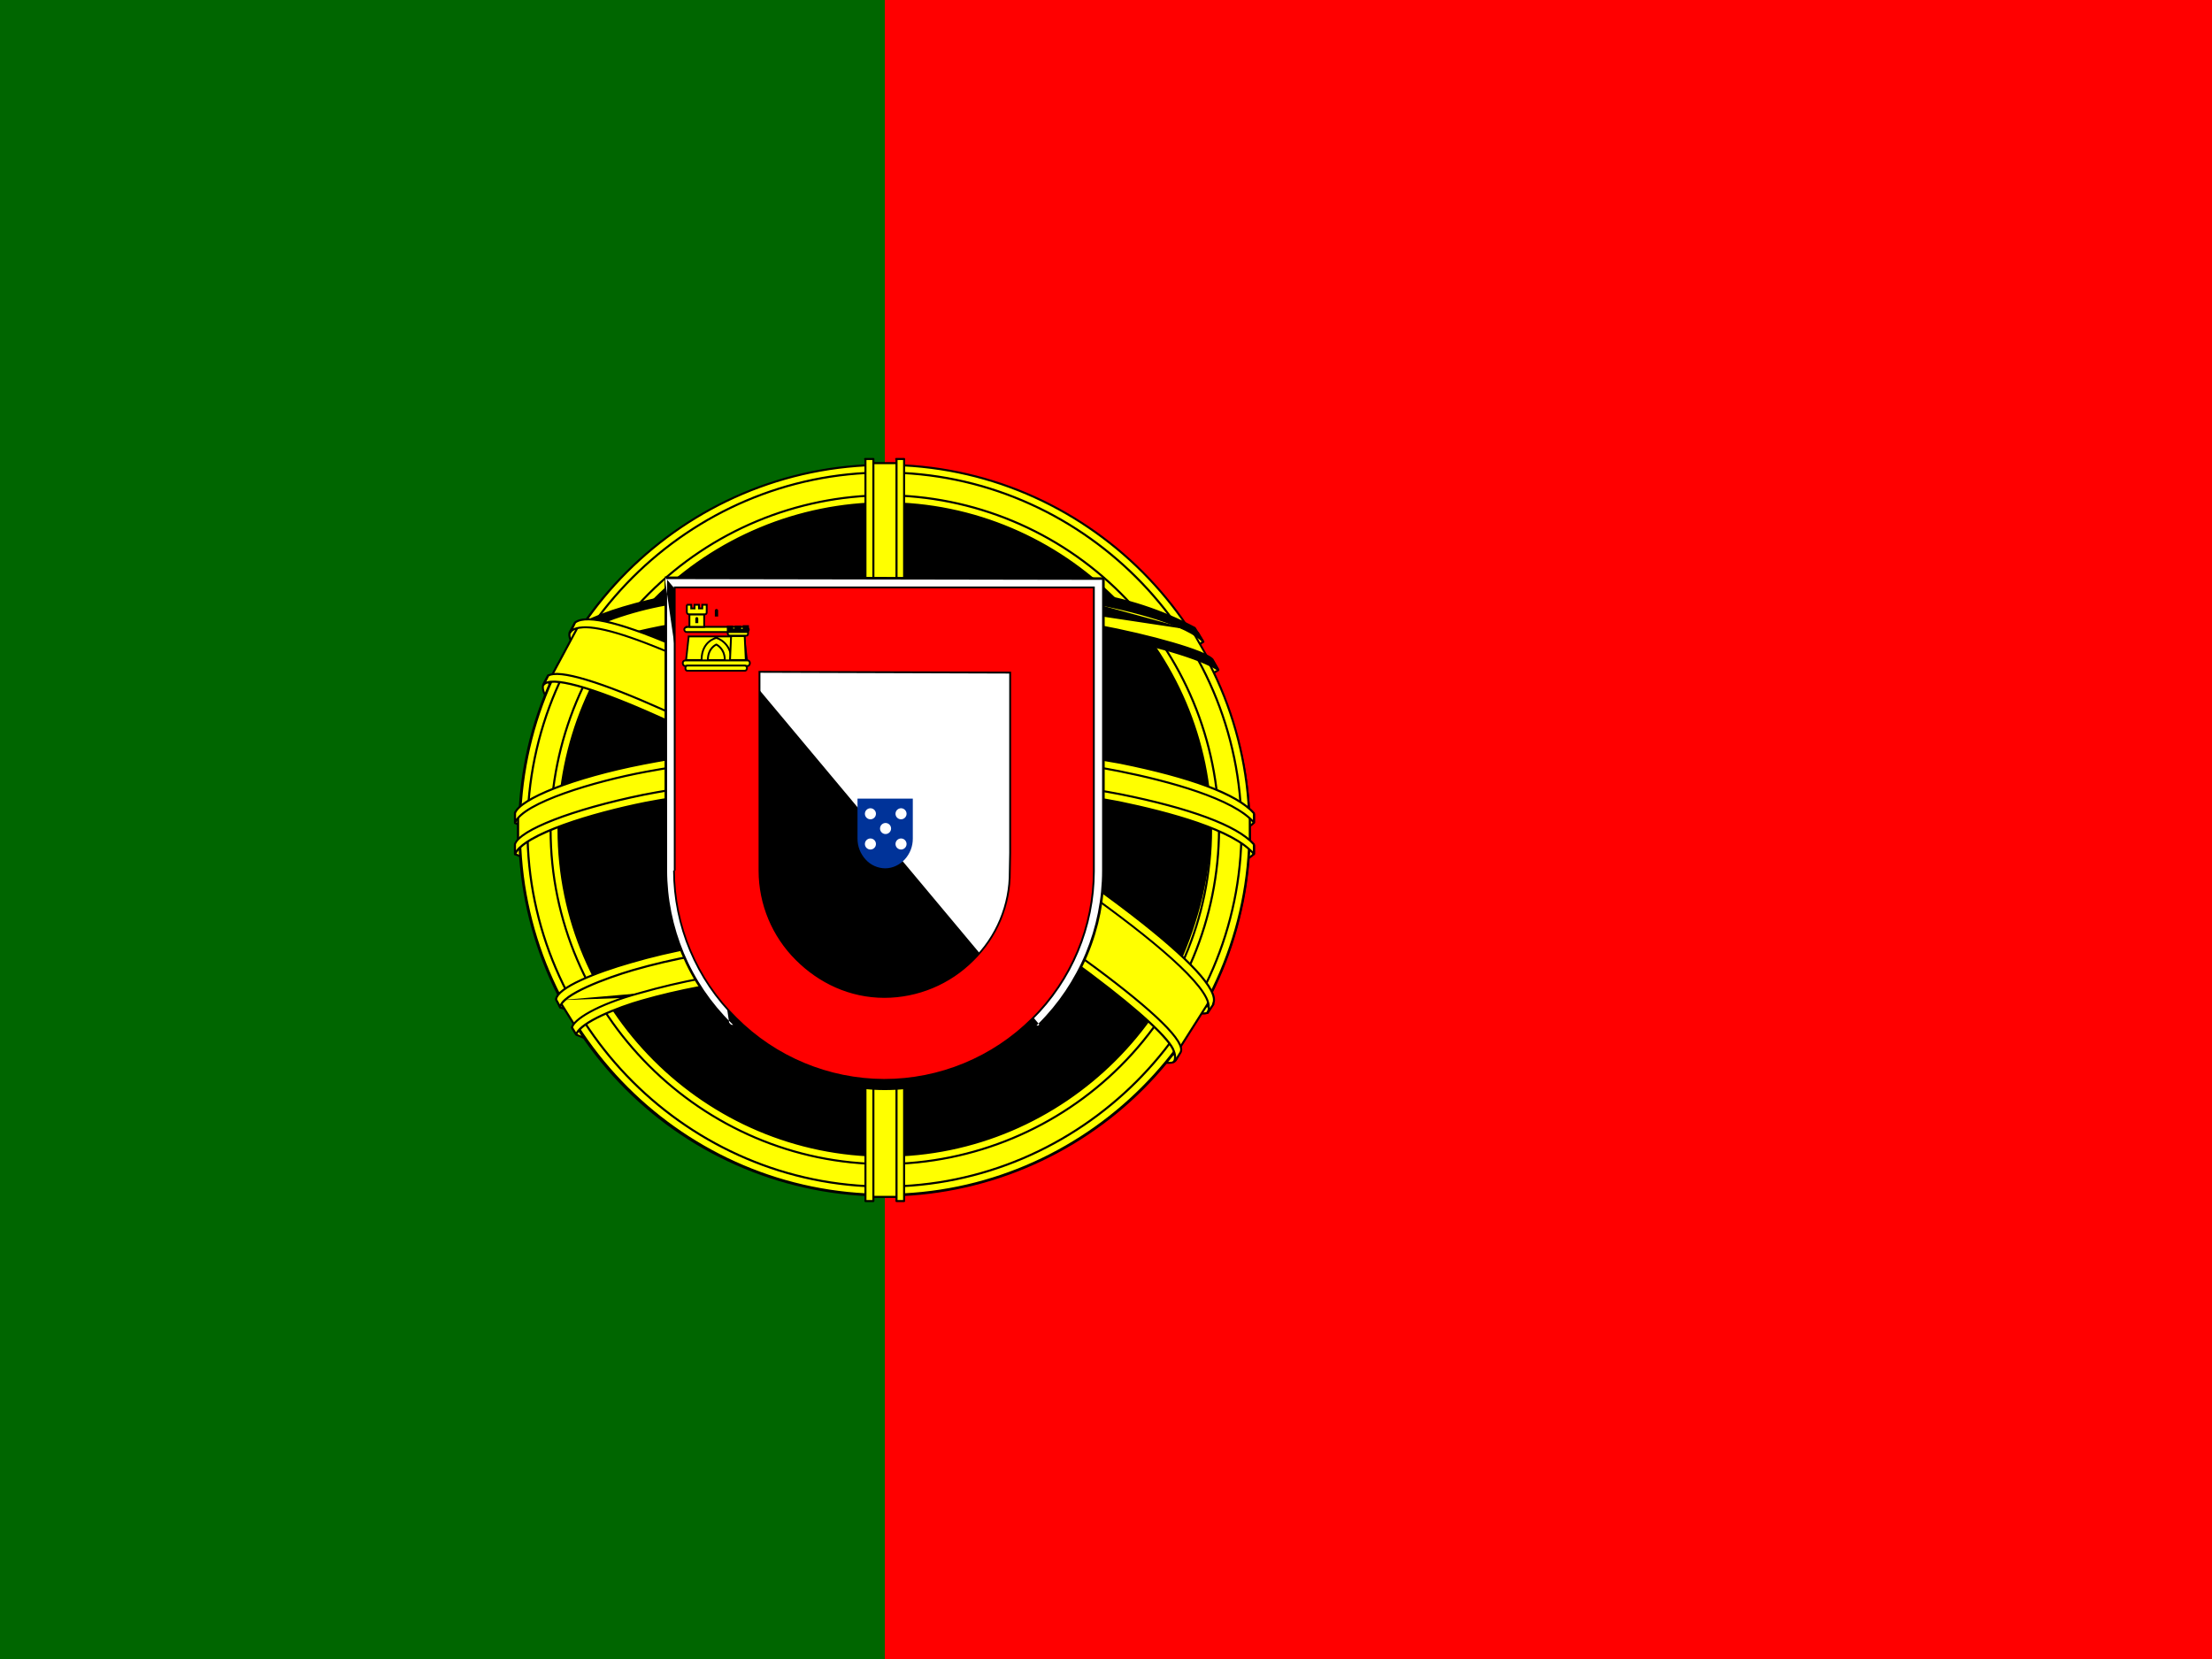 <svg fill="none" height="42" viewBox="0 0 56 42" width="56" xmlns="http://www.w3.org/2000/svg" xmlns:xlink="http://www.w3.org/1999/xlink"><rect x="0" y="0" width="56" height="42" fill="#333333" stroke="none"/><clipPath id="a"><path d="m0 0h56v42h-56z"/></clipPath><g clipPath="url(#a)"><path d="m22.4 0h33.6v42h-33.6z" fill="#f00"/><path d="m0 0h22.4v42h-22.4z" fill="#060"/><g clipRule="evenodd" fillRule="evenodd"><path d="m29.706 26.793c-2.826-.087-15.75-8.155-15.838-9.45l.709-1.181c1.286 1.864 14.499 9.713 15.803 9.432z" fill="#ff0"/><path d="m14.577 16.135c.009-0.0.017.004.022.011.158.23.503.554.99.946.486.392 1.112.85 1.832 1.346 1.439.993 3.252 2.14 5.065 3.22 1.813 1.08 3.627 2.093 5.068 2.818.721.363 1.348.653 1.835.844.244.096.452.166.619.208.168.043.291.055.366.039.01-.002.021.002.027.01.006.008.007.019.002.028l-.674 1.199c-.005.009-.014.014-.024.013-.358-.011-.872-.148-1.497-.38-.625-.232-1.363-.56-2.169-.954-1.611-.789-3.495-1.847-5.293-2.942s-3.511-2.228-4.78-3.168c-.634-.47-1.158-.893-1.527-1.238-.184-.173-.33-.327-.431-.459-.101-.131-.161-.243-.167-.333-0-.005.001-.011.004-.015l.709-1.181c.005-.008.013-.012.022-.013zm.003.074-.684 1.14c.008.072.059.171.155.296.099.129.242.281.426.453.366.344.888.765 1.522 1.234 1.267.939 2.978 2.071 4.776 3.166s3.68 2.151 5.289 2.94c.805.394 1.541.721 2.164.952.614.228 1.116.362 1.464.376l.64-1.139c-.085.005-.199-.012-.336-.046-.17-.043-.381-.114-.626-.21-.49-.192-1.119-.483-1.84-.846-1.443-.726-3.257-1.739-5.071-2.82-1.814-1.08-3.627-2.228-5.068-3.222-.72-.497-1.347-.956-1.835-1.349-.465-.374-.805-.691-.977-.924z" fill="#000"/><path d="m14.429 15.995c-.254.682 3.377 2.922 7.735 5.582 4.366 2.651 8.129 4.287 8.4 4.06l.131-.245c-.052.087-.175.114-.376.052-1.181-.341-4.253-1.75-8.059-4.06-3.815-2.31-7.122-4.436-7.639-5.338-.04-.085-.058-.178-.052-.271h-.018l-.105.193zm15.339 10.832c-.044.087-.14.087-.306.07-1.05-.114-4.253-1.671-8.041-3.938-4.41-2.643-8.05-5.04-7.647-5.67l.105-.193.018.009c-.35 1.067 7.184 5.372 7.63 5.652 4.357 2.695 8.033 4.279 8.356 3.868z" fill="#ff0"/><path d="m14.528 15.764c.005-.009.013-.014.023-.014h.017c.007 0 .014.003.019.008.005.005.007.012.007.02-.005.089.012.177.05.257.127.221.426.519.868.881.442.361 1.022.783 1.706 1.25 1.368.932 3.148 2.041 5.055 3.196v0c3.806 2.31 6.875 3.717 8.052 4.057l0.0 0c.099.03.175.038.232.029.056-.009.092-.034.114-.07.007-.012.023-.016.035-.009.012.007.017.023.01.035l-.131.245c-.002.003-.004.006-.006.008-.025.021-.064.027-.108.027-.046-0-.104-.008-.174-.022-.139-.029-.327-.085-.557-.166-.46-.163-1.093-.43-1.854-.786-1.521-.713-3.554-1.785-5.738-3.111-2.179-1.33-4.176-2.555-5.598-3.534-.711-.489-1.278-.917-1.653-1.266-.187-.174-.327-.33-.412-.465-.085-.133-.119-.253-.083-.35l.025.009-.022-.015.017-.025zm-.076.243c-.026.073-.002.172.079.301.082.129.218.281.404.454.371.346.936.772 1.647 1.261 1.42.977 3.417 2.202 5.596 3.532 2.182 1.325 4.214 2.397 5.733 3.108.76.356 1.391.622 1.849.784.229.081.414.136.55.164.068.014.122.021.164.021.038 0.0.06-.006.071-.012l.07-.131c-.015.005-.03.009-.047.012-.068.011-.153.001-.255-.03-1.185-.342-4.258-1.753-8.065-4.063-1.908-1.155-3.689-2.264-5.058-3.198-.684-.467-1.266-.89-1.709-1.252-.442-.362-.749-.667-.881-.897-0-.001-.001-.001-.001-.002-.032-.067-.05-.139-.055-.212l-.073.134c-0.0.001-.001.001-.001.002zm-.598 1.078c.007-.012.022-.017.035-.011l.018.009c.012.006.017.019.013.032-.019.059-.012.131.023.218.035.087.096.186.182.295.172.218.437.474.769.752.663.557 1.585 1.203 2.532 1.826 1.508.99 3.077 1.917 3.769 2.326.178.105.298.176.344.205 2.178 1.347 4.185 2.416 5.688 3.097.751.341 1.376.584 1.833.716.228.066.413.104.551.113.069.004.124.002.166-.008.043-.01.069-.025.085-.045.009-.011.024-.013.035-.006.011.008.015.023.008.035l-.113.201c-.026.052-.069.078-.126.088-.054.009-.124.005-.206-.004h-0c-.266-.029-.666-.149-1.173-.346-.508-.198-1.126-.474-1.829-.818-1.406-.687-3.155-1.644-5.05-2.777-2.205-1.321-4.218-2.582-5.63-3.591-.706-.504-1.262-.947-1.617-1.303-.177-.178-.306-.336-.377-.47-.071-.133-.089-.251-.032-.342zm15.913 9.743-.023-.013.065-.115c-.007.002-.014.004-.022.006-.049.011-.11.014-.181.009-.143-.009-.332-.049-.562-.115-.46-.133-1.087-.377-1.84-.718-1.505-.682-3.514-1.752-5.694-3.1l-0-0c-.045-.028-.163-.098-.339-.202-.69-.407-2.265-1.338-3.775-2.329-.948-.623-1.872-1.27-2.537-1.829-.333-.279-.601-.538-.776-.76-.087-.111-.152-.215-.19-.308-.023-.057-.036-.112-.037-.162l-.061.113c-0.0.001-.001.001-.001.002-.042.067-.035.161.033.29.068.128.192.281.368.458.352.353.905.793 1.611 1.297 1.41 1.008 3.422 2.267 5.627 3.588 1.894 1.133 3.641 2.088 5.046 2.775.702.343 1.319.619 1.825.816.507.197.901.315 1.16.343.084.009.146.013.192.005.044-.008.071-.025.088-.06z" fill="#000"/><path d="m22.418 18.13c2.817-.026 6.3-.385 8.312-1.19l-.438-.7c-1.181.656-4.681 1.094-7.901 1.155-3.797-.035-6.484-.394-7.831-1.295l-.403.752c2.467 1.05 5.005 1.269 8.26 1.278z" fill="#ff0"/><path d="m14.554 16.075c.007-.002.015-0.0.021.004.669.447 1.673.762 2.986.968 1.313.206 2.932.305 4.83.322 1.609-.031 3.288-.155 4.712-.354.712-.099 1.36-.217 1.903-.351.544-.134.981-.284 1.274-.446.012-.007.028-.003.035.009l.438.7c.004.007.005.015.003.022-.003.007-.008.013-.015.016-2.017.807-5.504 1.166-8.322 1.192-0 0-0 0-0 0-.014 0-.026-.012-.026-.026-0-.015.011-.026.026-.026h0c-3.243-.009-5.769-.226-8.223-1.264l.375-.702c.678.445 1.683.756 2.983.961 1.317.207 2.939.305 4.838.323v0l.001-0c1.611-.031 3.292-.155 4.718-.355.713-.1 1.363-.218 1.909-.352.532-.131.967-.278 1.265-.439l.408.652c-2.012.795-5.47 1.15-8.274 1.177m-7.864-2.029c-.007.002-.013.007-.017.013zm-.017.013-.403.752zm7.88 2.069c-3.256-.009-5.798-.227-8.27-1.28-.007-.003-.012-.009-.015-.015-.002-.007-.002-.015.002-.021" fill="#000"/><path d="m30.844 16.957c-.07.114-1.383.56-3.308.892-1.697.257-3.411.383-5.128.376-1.644.006-3.287-.099-4.918-.315-2.021-.315-3.062-.752-3.456-.91l.096-.193c1.111.438 2.161.7 3.386.892 1.618.218 3.249.327 4.883.324 1.707.002 3.413-.124 5.101-.376 1.969-.324 3.045-.735 3.203-.919l.14.236zm-.385-.709c-.21.175-1.278.551-3.15.849-1.617.234-3.249.351-4.883.35-1.925 0-3.509-.14-4.707-.315-1.907-.245-2.923-.7-3.29-.823l.114-.193c.289.149 1.26.542 3.194.814 1.555.208 3.122.308 4.69.297 1.622.001 3.242-.117 4.848-.35 1.881-.263 2.896-.735 3.054-.858zm-17.307 5.276c1.732.936 5.591 1.4 9.24 1.435 3.325.009 7.647-.507 9.266-1.365l-.044-.936c-.507.787-5.145 1.549-9.258 1.522-4.112-.035-7.936-.665-9.214-1.488v.831" fill="#ff0"/><path d="m30.332 15.995c.007.001.014.006.018.013l.131.228-.023.013.017.02c-.056.047-.165.104-.324.169-.16.065-.372.138-.637.215-.528.153-1.264.322-2.202.471l-0.0 0c-1.618.234-3.251.351-4.886.35v-.026.026c-1.926 0-3.511-.14-4.711-.315h0l.003-.026-.004.026h0c-1.631-.209-2.612-.573-3.092-.75-.082-.03-.15-.056-.203-.073-.007-.003-.013-.008-.016-.016-.003-.007-.002-.016.002-.023l.114-.193c.007-.012.022-.016.035-.01.285.147 1.254.54 3.185.811 0 0 0 0-0 0l-.004.026.004-.026h-0c1.553.208 3.119.307 4.686.297h0c1.621.001 3.24-.116 4.844-.35l0-0c.939-.131 1.662-.314 2.169-.48.254-.083.453-.161.599-.227.146-.066.237-.117.274-.145.006-.005.014-.006.021-.005zm.092.246-.105-.183c-.05.033-.137.08-.26.135-.148.066-.349.145-.604.228-.51.167-1.236.351-2.178.482-1.606.234-3.228.351-4.851.35-1.569.01-3.138-.089-4.694-.298l-0-0c-1.889-.265-2.863-.647-3.18-.805l-.085.144c.048.017.106.038.174.063.48.178 1.456.539 3.08.748h0c1.198.175 2.78.315 4.704.315h0c1.632.001 3.263-.116 4.878-.35.935-.149 1.669-.317 2.195-.469.263-.076.474-.149.631-.213.142-.058.239-.108.293-.147zm.281.462c.009.001.016.005.02.013l.129.217c.009.004.015.013.015.024v.009c0 .012-.008.022-.019.025-.001 0-.003.001-.004.001-.005.004-.01.008-.016.012-.015.011-.035.022-.059.034-.048.024-.113.053-.195.085-.164.063-.396.14-.685.224-.579.168-1.389.363-2.352.529h-.001c-1.698.257-3.414.383-5.131.377-1.645.006-3.29-.099-4.921-.315l-.001-0c-1.95-.304-2.989-.722-3.416-.893-.016-.007-.032-.013-.046-.019-.007-.003-.012-.008-.015-.015-.003-.007-.002-.015.001-.021l.096-.193c.006-.012.02-.018.033-.013 1.109.437 2.157.699 3.38.891 1.617.218 3.247.326 4.879.323 1.706.002 3.41-.124 5.097-.376.983-.162 1.743-.345 2.277-.511.267-.083.476-.161.629-.23.076-.034.138-.066.185-.095.048-.029.079-.054.096-.074.005-.006.014-.01.022-.009zm.102.253-.109-.184c-.021.019-.049.038-.083.059-.05.03-.113.063-.191.098-.155.07-.367.149-.635.232-.536.167-1.299.351-2.284.513l-0.0 0c-1.69.253-3.396.378-5.105.377-1.634.003-3.267-.105-4.886-.324l-.001-0c-1.218-.192-2.264-.452-3.369-.885l-.073.145c.006.003.013.005.02.008.425.171 1.46.587 3.404.89 1.629.216 3.271.321 4.914.315h0c1.715.007 3.428-.119 5.123-.376.961-.166 1.77-.361 2.346-.528.288-.084.518-.16.68-.223.081-.031.145-.059.19-.082.023-.012.04-.022.053-.03.002-.002.004-.003.006-.004zm.813 3.677c.011.003.019.013.019.024l.044.936c.001.01-.005.02-.014.024-.814.431-2.303.775-4.002 1.01-1.7.235-3.613.362-5.277.358h-0c-1.825-.018-3.703-.142-5.342-.38-1.634-.237-3.034-.586-3.904-1.055-.001 0-.001 0-.002 0-.015 0-.026-.012-.026-.026v-.831c0-.01.005-.018.014-.023.009-.005.019-.004.027.001.634.408 1.904.77 3.534 1.035 1.628.264 3.611.431 5.666.448 2.055.013 4.241-.171 5.976-.456.868-.143 1.622-.31 2.191-.492.284-.091.522-.184.703-.279.182-.096.305-.191.365-.284.006-.01.018-.014.029-.011zm-18.452.871c.862.465 2.254.813 3.888 1.05 1.636.237 3.512.362 5.335.379m-9.223-1.429v-.763z" fill="#000"/><path d="m31.745 21.394v.219c-.245.297-1.768.735-3.675 1.05-1.895.272-3.808.401-5.723.385-1.815.015-3.629-.11-5.425-.376-1.34-.155-2.649-.509-3.885-1.05v-.254c.849.56 3.141.98 3.911 1.103 1.383.21 3.159.367 5.399.367 2.354 0 4.235-.166 5.688-.385 1.374-.201 3.325-.718 3.71-1.059zm0-.787v.219c-.245.289-1.768.726-3.675 1.041-1.895.275-3.808.407-5.723.394-1.815.011-3.629-.115-5.425-.376-1.34-.155-2.649-.509-3.885-1.05v-.263c.849.569 3.15.98 3.911 1.103 1.787.262 3.592.388 5.399.376 2.354 0 4.244-.175 5.688-.394 1.374-.193 3.325-.709 3.71-1.05zm-9.363 6.02c-3.99-.018-7.411-1.085-8.137-1.26l.525.823c2.454.869 5.044 1.293 7.647 1.251 3.036-.087 5.688-.324 7.551-1.234l.542-.858c-1.269.604-5.6 1.278-8.138 1.278" fill="#ff0"/><path d="m13.025 20.548c.009-.005.019-.004.027.001.42.281 1.203.526 1.98.715.775.189 1.54.322 1.921.384 1.786.262 3.59.387 5.395.376h0c2.352 0 4.241-.175 5.684-.393h0c.686-.096 1.516-.273 2.222-.469.353-.098.675-.2.933-.299.259-.099.449-.194.541-.276l.017.02h.026v.219c0 .006-.002.012-.006.017-.033.039-.087.08-.157.12-.07.041-.158.084-.262.127-.208.087-.482.179-.808.272-.651.185-1.509.373-2.464.531l-.001 0c-1.896.276-3.81.407-5.726.394-1.816.011-3.631-.115-5.428-.376-1.343-.155-2.654-.51-3.892-1.052-.01-.004-.016-.014-.016-.024v-.263c0-.01.005-.018.014-.023zm18.694.113c-.109.079-.288.165-.513.251-.26.1-.583.203-.938.301-.709.196-1.541.373-2.229.47-1.445.219-3.336.394-5.691.394h-0v-.026l0.0.026c-0 0-0 0-0 0-1.808.011-3.614-.115-5.403-.377h-0c-.381-.061-1.147-.195-1.925-.384-.752-.183-1.519-.42-1.956-.696v-.048h-.026l-.015.022c.013.009.027.018.041.026v.197c-.005-.002-.01-.005-.016-.007l-.011.024h.026v-.017c1.229.536 2.53.887 3.862 1.041l.001 0c1.795.261 3.607.387 5.421.376h0c1.913.013 3.825-.118 5.718-.393-0 0-0 0-0 0l.004.026-.004-.026c-0 0-0 0-0 0 .953-.157 1.809-.345 2.458-.53.324-.092.596-.183.802-.27.103-.043.189-.085.256-.124.063-.037.109-.071.137-.102v.01h.026l-.02-.017c-.002.002-.004.005-.006.007zm-18.694.684c.009-.005.019-.004.027.001.42.277 1.201.521 1.977.712.774.19 1.539.326 1.924.387 1.381.21 3.156.367 5.395.367 2.353 0 4.232-.166 5.684-.385h0c.686-.1 1.516-.28 2.223-.476.353-.098.675-.201.933-.3.259-.1.449-.194.541-.276l.017.02h.026v.219c0 .006-.002.012-.006.017-.034.041-.087.082-.157.123-.07.042-.158.085-.263.129-.208.088-.482.181-.808.274-.651.186-1.51.375-2.464.532l-.001 0c-1.896.273-3.811.401-5.726.385-1.817.015-3.631-.11-5.428-.376-1.343-.155-2.654-.51-3.892-1.052-.01-.004-.016-.014-.016-.024v-.254c0-.01.005-.018.014-.023zm18.694.104c-.109.079-.288.165-.513.251-.26.1-.583.203-.938.302-.709.197-1.541.377-2.229.478-1.454.219-3.336.385-5.691.385-2.241 0-4.019-.158-5.403-.368h-0c-.385-.061-1.152-.197-1.928-.388-.751-.184-1.516-.421-1.953-.693v.189c1.229.536 2.53.887 3.862 1.041l.001 0c1.794.266 3.607.391 5.421.376h0c1.913.016 3.825-.113 5.718-.385.953-.157 1.809-.345 2.458-.531.324-.093.596-.185.802-.272.103-.044.189-.086.256-.126.063-.038.109-.073.137-.105zm-1.188 3.883c.008.009.009.022.003.032l-.542.858c-.003.004-.006.007-.011.009-1.87.913-4.526 1.149-7.562 1.236h-0c-2.606.042-5.199-.382-7.657-1.253-.005-.002-.01-.006-.013-.011l-.525-.823c-.006-.009-.005-.021.001-.029s.017-.013.028-.01c.089.021.218.056.384.101 1.188.32 4.249 1.143 7.747 1.159 1.266-.001 2.978-.169 4.532-.412 1.559-.244 2.955-.563 3.586-.863.011-.005.023-.002.031.006zm-8.159 1.321c.001 0.0.001 0.0.002 0h.008m-.01-0c-3.502-.017-6.566-.841-7.752-1.16-.129-.035-.235-.063-.318-.084l.485.759c2.449.866 5.032 1.288 7.63 1.247 3.033-.087 5.676-.323 7.534-1.228l.491-.777c-.671.293-2.024.597-3.52.831-1.556.243-3.27.412-4.539.413" fill="#000"/><path d="m30.179 26.014c-.08.118-.161.235-.245.35-.875.315-2.275.647-2.853.735-1.55.289-3.122.435-4.699.438-3.535-.052-6.431-.744-7.787-1.339l-.114-.184.018-.035.184.079c2.49.824 5.095 1.252 7.718 1.269 1.645 0 3.281-.184 4.603-.42 2.03-.411 2.853-.718 3.106-.858l.061-.035zm.464-.77c-.058.102-.116.204-.175.306-.472.175-1.75.542-3.614.805-1.225.166-1.986.333-4.428.376-2.791-.028-5.564-.44-8.242-1.225l-.096-.219c2.721.752 5.525 1.163 8.348 1.225 2.231-.044 3.185-.21 4.401-.376 2.17-.333 3.264-.7 3.587-.796 0-.006 0-.012 0-.018l.228-.087z" fill="#ff0"/><path d="m30.673 25.221c.007.01.005.024-.004.033l-.006.006c-.057.102-.115.203-.173.303-.003.005-.008.009-.014.011-.475.176-1.754.544-3.619.806h-0c-.19.026-.368.051-.544.077-.958.138-1.822.263-3.887.3h-.001c-2.793-.028-5.569-.441-8.25-1.226-.007-.002-.014-.007-.017-.015l-.096-.219c-.004-.009-.003-.02.004-.028.007-.008.017-.011.027-.008 2.719.751 5.52 1.163 8.341 1.224 1.987-.039 2.959-.175 4.008-.322.128-.018.257-.036.389-.054 1.978-.303 3.061-.635 3.481-.764.032-.01.06-.018.084-.026.001-.01.007-.019.017-.022l.228-.087c.012-.004.025-0.0.032.01zm-.086.067-.138.053v0c-0.0.011-.008.021-.019.024-.028.008-.063.019-.103.031-.421.129-1.506.462-3.488.766l-0.0 0c-.132.018-.261.036-.389.054-1.05.147-2.025.283-4.015.322l-.001 0v-0c-2.806-.061-5.594-.468-8.301-1.211l.069.157c2.672.782 5.439 1.192 8.223 1.22 2.061-.037 2.923-.161 3.88-.299.175-.025.354-.051.544-.077 1.851-.261 3.122-.625 3.599-.8.046-.08.093-.16.138-.241zm-16.112.679c.006-.012.021-.018.034-.012l.183.078c2.487.823 5.088 1.251 7.708 1.267 1.643 0 3.277-.183 4.598-.419 2.029-.411 2.848-.717 3.098-.855h0l.061-.035c.004-.002.008-.004.013-.004h.009c.01 0 .019.005.023.014.005.009.004.019-.001.027-.08.118-.162.235-.245.351-.003.004-.007.007-.012.009-.876.316-2.278.648-2.857.736-1.551.289-3.125.436-4.703.438h-0c-3.538-.052-6.437-.744-7.798-1.341-.005-.002-.009-.006-.012-.01l-.114-.184c-.005-.008-.005-.018-.001-.026zm.036.046.102.164c1.355.593 4.244 1.281 7.77 1.333 1.575-.002 3.146-.149 4.694-.437l.001-0c.574-.087 1.966-.417 2.84-.731.062-.085.122-.171.182-.258-.281.147-1.116.448-3.092.849l-.001 0c-1.323.236-2.96.42-4.607.42h-0c-2.626-.017-5.233-.445-7.726-1.27-.001-0-.002-.001-.002-.001z" fill="#000"/><path d="m30.695 20.79c.009 2.625-1.339 4.987-2.415 6.02-1.59 1.55-3.712 2.433-5.933 2.467-2.651.044-5.145-1.68-5.819-2.441-1.507-1.599-2.365-3.701-2.406-5.897.158-2.87 1.286-4.865 2.914-6.239 1.581-1.302 3.57-2.005 5.617-1.986 1.195.058 2.365.365 3.435.901s2.016 1.29 2.777 2.214c1.094 1.33 1.575 2.774 1.829 4.961zm-8.33-8.977c2.448-0 4.796.968 6.534 2.692s2.723 4.066 2.741 6.513c0 1.215-.239 2.417-.704 3.539-.465 1.122-1.146 2.142-2.005 3.001-.859.859-1.878 1.54-3.001 2.005s-2.325.704-3.539.704c-1.215 0-2.417-.239-3.539-.704s-2.142-1.146-3.001-2.005c-.859-.859-1.54-1.878-2.005-3.001-.465-1.122-.704-2.325-.704-3.539-.009-5.075 4.139-9.205 9.223-9.205z" fill="#ff0"/><path d="m28.88 14.523c-1.732-1.719-4.074-2.684-6.515-2.684-5.069 0-9.205 4.118-9.196 9.179 0 1.211.239 2.41.702 3.529.463 1.119 1.143 2.136 1.999 2.992.856.856 1.873 1.536 2.992 1.999 1.119.464 2.318.702 3.529.702 1.211 0 2.41-.238 3.529-.702 1.119-.464 2.136-1.143 2.992-1.999.856-.856 1.536-1.873 1.999-2.992.464-1.119.702-2.318.702-3.529-.018-2.441-1.001-4.775-2.733-6.495zm-6.515-2.737c2.455-0 4.81.97 6.552 2.699 1.742 1.729 2.73 4.077 2.749 6.532l0.0 0c0 1.218-.24 2.424-.706 3.549s-1.149 2.148-2.01 3.009c-.861.861-1.884 1.544-3.009 2.011s-2.331.706-3.549.706c-1.218 0-2.424-.24-3.549-.706s-2.148-1.149-3.009-2.011c-.861-.861-1.544-1.884-2.01-3.009s-.706-2.331-.706-3.549c-.009-5.09 4.151-9.231 9.249-9.231zm.288.954c-2.041-.018-4.024.683-5.6 1.98-1.622 1.369-2.747 3.357-2.904 6.219.041 2.19.896 4.286 2.399 5.879l.001.001v0c.334.377 1.123.997 2.16 1.516 1.037.519 2.319.938 3.639.916 2.213-.034 4.33-.914 5.915-2.46l0-0c1.071-1.028 2.415-3.383 2.407-6-.254-2.184-.734-3.622-1.823-4.946-.759-.92-1.702-1.672-2.769-2.207-1.066-.535-2.233-.841-3.424-.899zm8.042 8.05.026-.003c-.254-2.19-.737-3.64-1.835-4.975-.764-.926-1.713-1.682-2.786-2.22-1.073-.538-2.247-.846-3.446-.904h-.001c-2.054-.018-4.049.687-5.634 1.992l-0.0 0c-1.633 1.379-2.765 3.38-2.923 6.257 0 .001-0.0.001 0 .002.041 2.203.901 4.312 2.413 5.915.34.384 1.135 1.007 2.175 1.528 1.041.522 2.332.944 3.663.922 2.227-.034 4.356-.92 5.95-2.475l-.018-.019.018.019s-0.0 0-0.0 0" fill="#000"/><path d="m22.391 11.769c5.093 0 9.24 4.147 9.24 9.24s-4.147 9.24-9.231 9.24c-5.084 0-9.24-4.147-9.24-9.24s4.147-9.24 9.24-9.24zm-9.039 9.231c0 4.97 4.086 9.039 9.039 9.039s9.039-4.069 9.039-9.039-4.086-9.039-9.039-9.039-9.039 4.069-9.039 9.039z" fill="#ff0"/><path d="m22.396 11.795c-5.076.002-9.209 4.137-9.209 9.214 0 5.078 4.144 9.214 9.214 9.214 5.069 0 9.205-4.136 9.205-9.214 0-5.077-4.133-9.211-9.209-9.214zm.005-.052c5.103.005 9.257 4.162 9.257 9.266 0 5.107-4.159 9.266-9.258 9.266-5.098 0-9.266-4.159-9.266-9.266 0-5.104 4.154-9.261 9.257-9.266h0.0.009zm-9.074 9.258c0-4.984 4.098-9.065 9.065-9.065 4.967 0 9.065 4.08 9.065 9.065s-4.098 9.065-9.065 9.065c-4.967 0-9.065-4.08-9.065-9.065zm9.065-9.012c-4.938 0-9.012 4.057-9.012 9.012s4.074 9.012 9.012 9.012c4.938 0 9.012-4.057 9.012-9.012s-4.074-9.012-9.012-9.012z" fill="#000"/><path d="m22.4 12.539c2.242.007 4.39.901 5.975 2.486 1.585 1.585 2.479 3.733 2.486 5.975-.007 2.243-.9 4.392-2.485 5.979s-3.733 2.482-5.976 2.491c-4.638 0-8.461-3.815-8.461-8.47.009-2.241.904-4.388 2.489-5.973s3.732-2.479 5.973-2.488zm-8.26 8.461c0 4.55 3.728 8.26 8.26 8.26s8.26-3.719 8.26-8.26c0-4.55-3.728-8.26-8.26-8.26-2.188.009-4.284.882-5.83 2.429-1.547 1.547-2.42 3.643-2.429 5.83z" fill="#ff0"/><path d="m28.357 15.043c-1.58-1.58-3.722-2.471-5.957-2.478-2.234.009-4.374.901-5.954 2.481s-2.471 3.72-2.481 5.954c0 4.64 3.812 8.444 8.435 8.444 2.236-.009 4.377-.902 5.957-2.484 1.58-1.582 2.471-3.724 2.478-5.96-.007-2.235-.898-4.376-2.478-5.957zm-5.957-2.505 0-.026c2.249.007 4.404.903 5.994 2.494s2.487 3.745 2.494 5.994v0c-.007 2.25-.903 4.405-2.493 5.997-1.59 1.592-3.745 2.49-5.994 2.499h-0c-4.652 0-8.488-3.827-8.488-8.496v-0c.009-2.248.906-4.402 2.496-5.991s3.743-2.487 5.991-2.496zm0 .175c4.547 0 8.286 3.722 8.286 8.286 0 4.556-3.739 8.286-8.286 8.286s-8.286-3.722-8.286-8.286h.026l-.026-0c.009-2.195.885-4.297 2.437-5.849 1.552-1.552 3.654-2.428 5.849-2.437zm-8.234 8.286c0 4.535 3.716 8.234 8.234 8.234s8.234-3.707 8.234-8.234c0-4.535-3.716-8.234-8.234-8.234-2.181.009-4.27.88-5.812 2.422-1.542 1.542-2.413 3.631-2.422 5.812z" fill="#000"/><path d="m22.776 11.725h-.796v18.576h.787z" fill="#ff0"/><path d="m21.954 11.725c0-.015.012-.026.026-.026h.796c.007 0 .014.003.019.008.005.005.008.012.008.019l-.009 18.576c-0.0.014-.012.026-.026.026h-.787c-.015 0-.026-.012-.026-.026zm.052.026v18.524h.735l.009-18.524z" fill="#000"/><path d="m22.689 11.62h.201v18.786h-.193v-18.786zm-.787 0h.21v18.786h-.201v-18.786z" fill="#ff0"/><path d="m21.875 11.62c0-.015.012-.026.026-.026h.21c.015 0 .026.012.026.026v18.786c0 .014-.012.026-.026.026h-.201c-.015 0-.026-.012-.026-.026v-18.767c-.005-.005-.009-.012-.009-.02zm.061.026v18.734h.149v-18.734zm.726-.026c0-.015.012-.026.026-.026h.201c.015 0 .026.012.026.026v18.786c0 .014-.012.026-.026.026h-.193c-.015 0-.026-.012-.026-.026v-18.767c-.005-.005-.009-.012-.009-.02zm.061.026v18.734h.14v-18.734z" fill="#000"/><path d="m31.64 21.367v-.682l-.56-.525-3.176-.84-4.567-.464-5.513.28-3.92.927-.787.586v.691l2.004-.901 4.76-.744h4.576l3.36.367 2.328.56z" fill="#ff0"/><path d="m23.335 18.83c.001 0 .003 0 .004 0l4.567.464c.001 0.0.003 0.0.004.001l3.176.84c.004.001.008.003.011.006l.56.525c.005.005.008.012.008.019v.682c0 .009-.005.018-.013.022-.008.005-.017.005-.025.001l-1.494-.742-2.323-.559-3.357-.367h-4.573l-4.755.743-2.001.9c-.008.004-.018.003-.025-.002s-.012-.013-.012-.022v-.691c0-.008.004-.016.011-.021l.787-.586c.003-.002.006-.004.01-.004l3.92-.927c.002-0.0.003-.001.005-.001zm-5.507.332-3.912.926-.773.575v.637l1.967-.885c.002-.001.004-.002.007-.002l4.76-.744c.001-0.0.003-0.0.004-0h4.576.001c.001 0.0.001 0.0.002 0l3.36.367c.001 0.0.002 0.0.003.001l2.328.56c.002.001.004.001.005.002l1.458.725v-.629l-.547-.513-3.168-.838-4.563-.463z" fill="#000"/><path d="m22.4 19.582c2.179 0 4.287.201 5.976.525 1.732.35 2.949.787 3.369 1.269v.245c-.507-.613-2.144-1.05-3.413-1.312-1.663-.315-3.763-.525-5.941-.525-2.284 0-4.419.228-6.064.542-1.312.263-3.071.787-3.29 1.295v-.254c.114-.35 1.426-.875 3.264-1.251 1.654-.324 3.789-.534 6.09-.534zm0-.796c2.004-.004 4.004.172 5.976.525 1.732.35 2.949.787 3.369 1.278v.236c-.507-.604-2.144-1.05-3.413-1.304-1.663-.324-3.763-.525-5.941-.525-2.031-.006-4.058.175-6.055.542-1.269.236-3.098.779-3.299 1.286v-.245c.122-.35 1.452-.901 3.264-1.251 1.663-.324 3.789-.542 6.099-.542zm-.052-4.043c3.439-.018 6.44.481 7.814 1.181l.499.875c-1.19-.647-4.428-1.312-8.304-1.225-3.159.026-6.536.35-8.225 1.26l.595-.998c1.391-.726 4.664-1.094 7.621-1.094z" fill="#ff0"/><path d="m27.025 15.091c-1.35-.21-2.959-.33-4.677-.321h-0m4.677.321c1.346.209 2.434.507 3.118.854zm3.118.854.451.79c-.615-.312-1.692-.623-3.073-.849-1.444-.236-3.224-.381-5.164-.337-1.58.013-3.215.101-4.667.299-1.405.192-2.64.487-3.487.921l.543-.911c.692-.359 1.851-.631 3.208-.813 1.36-.182 2.917-.274 4.394-.274m0-.052c-1.48 0-3.038.092-4.401.275-1.362.183-2.532.457-3.232.822-.004.002-.008.006-.01.01l-.595.998c-.006.01-.005.023.004.032.008.009.021.011.031.005.84-.453 2.103-.761 3.552-.959 1.449-.198 3.082-.285 4.66-.298l0-0c1.937-.044 3.713.101 5.154.337 1.442.236 2.545.564 3.136.885.01.006.023.004.031-.005.008-.008.01-.021.004-.031l-.499-.875c-.003-.004-.006-.008-.011-.01-.691-.352-1.788-.652-3.14-.862-1.353-.21-2.965-.331-4.685-.322zm6.024 4.62c-1.971-.353-3.969-.528-5.971-.524l-0-.026v.026c-2.308 0-4.433.219-6.094.542h-0c-.904.175-1.688.4-2.26.624-.286.112-.519.224-.687.33-.084.053-.152.103-.202.151-.048.046-.079.088-.093.126v.141c.028-.038.063-.075.104-.112.074-.066.168-.13.279-.194.221-.127.51-.25.831-.365.643-.229 1.418-.424 2.054-.542h0c1.999-.368 4.027-.549 6.06-.543 2.18 0 4.282.201 5.946.525h0c.635.127 1.363.302 1.995.522.316.11.61.231.856.362.218.117.401.242.53.377v-.158c-.207-.237-.609-.465-1.175-.676-.571-.214-1.307-.41-2.172-.585zm-5.971-.577c2.005-.004 4.007.172 5.981.525l.001 0c.867.175 1.606.372 2.181.587.574.215.988.448 1.203.699.004.005.006.011.006.017v.236c0 .011-.007.021-.017.025-.01.004-.022.001-.029-.008-.124-.147-.318-.286-.561-.416-.243-.13-.533-.25-.848-.359-.629-.218-1.354-.393-1.988-.52-1.661-.323-3.759-.524-5.936-.524-2.029-.006-4.054.175-6.05.542-.633.118-1.406.312-2.046.54-.32.114-.605.236-.823.361-.109.062-.2.125-.27.187-.07.062-.117.123-.141.181-.005.012-.017.018-.029.016-.012-.002-.021-.013-.021-.026v-.245c0-.003.001-.006.002-.009.017-.049.055-.1.108-.15.053-.051.124-.103.21-.157.172-.107.408-.221.696-.334.576-.226 1.363-.452 2.27-.627 1.664-.324 3.792-.543 6.104-.543zm-.009.849c-2.3 0-4.433.21-6.085.533-.918.188-1.704.413-2.274.634-.285.111-.516.22-.682.323-.083.052-.149.101-.198.148-.047.045-.076.087-.09.124v.153c.078-.105.212-.208.383-.306.218-.126.501-.248.817-.362.633-.228 1.402-.425 2.059-.557h0c1.647-.315 3.783-.543 6.069-.543 2.18 0 4.282.21 5.946.525h0c.635.131 1.362.307 1.995.526.316.11.61.23.856.363.218.117.401.244.53.381v-.166c-.207-.233-.609-.458-1.175-.669-.571-.213-1.307-.409-2.172-.584-1.687-.323-3.794-.524-5.971-.524zm-6.095.482c1.656-.324 3.792-.534 6.095-.534h.009c2.18 0 4.291.201 5.981.525l0.0 0c.867.175 1.606.372 2.181.586.574.213.988.445 1.203.691.004.005.006.011.006.017v.245c0 .011-.007.021-.017.025-.01.004-.022.001-.029-.008-.124-.149-.318-.29-.561-.42-.243-.13-.533-.25-.848-.359-.629-.218-1.354-.393-1.988-.524-1.661-.315-3.759-.524-5.936-.524-2.282 0-4.415.227-6.059.542-.655.131-1.422.328-2.051.555-.315.114-.595.234-.809.358-.216.124-.36.249-.411.367-.005.011-.017.018-.029.015-.012-.003-.021-.013-.021-.026v-.254c0-.003.001-.005.001-.008.016-.05.052-.1.104-.15.052-.05.122-.102.206-.155.17-.106.404-.216.69-.328.574-.223 1.363-.448 2.283-.637z" fill="#000"/><path d="m22.4 15.461c1.795-.03 3.59.096 5.364.376 1.4.263 2.739.647 2.931.858l.149.263c-.464-.297-1.627-.639-3.115-.919s-3.386-.376-5.338-.367c-2.214-.009-3.938.105-5.407.367-1.013.142-1.997.446-2.914.901l.149-.271c.525-.263 1.339-.586 2.721-.84 1.531-.28 3.272-.359 5.46-.367zm0-.787c1.873-.018 3.728.087 5.171.35.935.139 1.841.435 2.678.875l.219.35c-.367-.411-1.75-.805-2.984-1.015-1.435-.254-3.211-.35-5.084-.368-1.743-.015-3.484.113-5.206.385-.9.125-1.775.394-2.59.796l.193-.289c.507-.263 1.33-.507 2.362-.709 1.733-.275 3.486-.404 5.241-.385zm4.585 10.176c-1.517-.263-3.055-.38-4.594-.35-5.731.07-7.577 1.181-7.805 1.514l-.438-.7c1.47-1.05 4.585-1.645 8.277-1.592 1.916.035 3.57.166 4.952.438l-.394.7" fill="#ff0"/><path d="m17.163 15.076c-1.028.2-1.844.444-2.349.703l-.135.203c.793-.38 1.64-.635 2.511-.756 1.723-.272 3.466-.401 5.21-.385 1.873.018 3.651.114 5.088.368.618.105 1.273.256 1.82.433.274.088.521.183.723.282.124.06.231.123.318.186l-.119-.19c-.833-.437-1.733-.731-2.663-.869l-.001-0c-1.442-.262-3.295-.367-5.166-.35-.007 0-.014-.003-.019-.008-0-0-.001-.001-.001-.001-1.747-.018-3.492.111-5.217.385zm5.256-.429c-.005-.005-.011-.009-.019-.009-1.756-.019-3.511.11-5.246.385l-.001 0c-1.033.201-1.859.447-2.369.711-.004.002-.007.005-.01.009l-.193.289c-.007.01-.006.023.002.032.008.009.021.011.031.006.813-.401 1.684-.669 2.582-.794l0-0c1.72-.272 3.46-.4 5.202-.385 1.872.018 3.647.114 5.079.367h0c.616.105 1.269.256 1.813.431.272.088.517.182.716.279.2.098.351.198.44.296.009.01.025.012.035.004.011-.008.014-.023.006-.035l-.219-.35c-.003-.004-.006-.007-.01-.009-.839-.442-1.747-.738-2.686-.878-1.441-.262-3.29-.367-5.156-.351zm5.34 1.216c-1.772-.28-3.565-.406-5.359-.376l-0-.026 0.0.026c-2.187.009-3.926.087-5.455.367-1.374.252-2.184.573-2.707.834l-.105.191c.898-.436 1.858-.729 2.847-.867 1.472-.263 3.197-.377 5.412-.368 1.952-.009 3.853.087 5.342.368.744.14 1.408.296 1.944.453.475.14.851.282 1.094.418l-.098-.173c-.021-.022-.06-.049-.115-.079-.057-.03-.129-.063-.216-.098-.173-.069-.402-.145-.668-.223-.533-.155-1.216-.317-1.916-.448zm-5.36-.428c-2.188.009-3.931.087-5.464.368-1.385.254-2.201.579-2.728.842-.005.002-.009.006-.011.011l-.149.271c-.005.01-.004.022.004.031.008.008.02.01.031.005.914-.454 1.895-.757 2.906-.899l.001-0c1.468-.262 3.19-.376 5.403-.367h0c1.951-.009 3.847.087 5.332.367.743.14 1.405.295 1.939.452.535.158.938.316 1.167.463.01.006.023.005.032-.003s.011-.021.005-.032l-.149-.263c-.001-.002-.002-.003-.004-.005-.027-.03-.072-.06-.131-.092-.059-.032-.134-.066-.221-.101-.175-.07-.406-.146-.673-.224-.535-.156-1.22-.318-1.921-.449l-.001-0c-1.775-.281-3.571-.407-5.368-.377zm-8.216 9.886.404.647c.074-.088.233-.209.495-.344.297-.153.73-.326 1.334-.49 1.209-.329 3.106-.624 5.973-.659l0.0.026-.001-.026h0c1.536-.03 3.071.087 4.585.348l-.014.024c-.005.009-.004.019.001.027-1.509-.26-3.04-.376-4.571-.347l-0.0 0c-2.864.035-4.756.33-5.96.657-.602.164-1.031.335-1.324.486-.294.152-.447.281-.5.358-.005.007-.013.012-.022.011s-.017-.005-.022-.012l-.438-.7c-.007-.012-.004-.027.007-.035.74-.528 1.89-.94 3.316-1.214 1.426-.274 3.13-.41 4.978-.383h0c1.917.035 3.572.166 4.957.438.008.002.015.007.019.015.004.008.003.017-.001.024l-.394.7c-.007.013-.023.017-.036.01-.004-.002-.007-.005-.009-.009m.375-.695-.362.644zm0 0c.012.002.024.005.036.007l.005-.026-.023-.013zm0 0c-1.373-.266-3.013-.395-4.912-.43l0-.026-0.0.026h0c-1.845-.026-3.545.109-4.967.382-1.41.271-2.544.676-3.275 1.191" fill="#000"/><path d="m22.365 24.404c1.593.026 3.15.087 4.664.367l-.105.193c-1.4-.263-2.905-.35-4.55-.35-2.126-.018-4.261.184-6.125.718-.586.166-1.558.542-1.663.858l-.105-.175c.035-.193.613-.578 1.715-.875 2.135-.613 4.13-.726 6.169-.735zm.07-.805c1.681-.002 3.359.145 5.014.438l-.114.201c-1.616-.296-3.257-.44-4.9-.429-2.118 0-4.366.158-6.414.752-.656.193-1.802.613-1.837.936l-.105-.193c.018-.297 1.006-.691 1.899-.945 2.056-.604 4.314-.752 6.457-.761z" fill="#ff0"/><path d="m27.408 24.056c-1.642-.288-3.306-.432-4.973-.431-2.143.009-4.397.158-6.45.76h-0c-.446.127-.914.288-1.274.455-.18.083-.331.168-.438.248-.053.041-.095.08-.124.117-.026.034-.041.066-.044.094l.071.13c.012-.025.029-.05.049-.074.038-.045.09-.09.152-.135.125-.089.294-.179.481-.264.374-.17.826-.324 1.155-.42v-0c2.051-.596 4.303-.753 6.421-.753 1.639-.011 3.275.131 4.886.426zm-4.973-.457v-.026c1.682-.002 3.362.145 5.018.438.008.002.016.007.019.015.004.008.003.017-.001.024l-.114.201c-.006.01-.017.015-.028.013-1.615-.296-3.254-.44-4.895-.428h-0c-2.116 0-4.362.158-6.406.751-.327.096-.777.249-1.148.418-.186.085-.351.173-.472.259-.06.043-.109.086-.143.126-.034.041-.052.078-.056.111-.001.011-.01.021-.021.023-.011.002-.023-.003-.028-.013l-.105-.193c-.002-.004-.003-.009-.003-.014.003-.044.023-.088.055-.13.032-.042.078-.085.134-.127.111-.084.266-.17.448-.254.363-.168.834-.33 1.281-.458 2.06-.605 4.32-.754 6.465-.762zm-.07.779c1.593.026 3.152.087 4.668.368.008.002.015.007.019.015.004.008.003.016-.001.024l-.105.193c-.005.01-.017.015-.028.013-1.398-.262-2.901-.349-4.545-.349h-0c-2.125-.018-4.257.184-6.117.717h-0c-.292.083-.68.218-1.008.371-.164.077-.312.158-.425.239-.114.082-.189.16-.212.23-.003.01-.012.017-.022.018-.01.001-.02-.004-.025-.013l-.105-.175c-.003-.005-.004-.012-.003-.018.01-.057.059-.122.136-.191.078-.07.19-.146.334-.225.289-.159.711-.33 1.263-.479 2.138-.614 4.136-.727 6.176-.736zm-.001.052c-2.038.009-4.03.122-6.161.734l-0.0 0c-.55.148-.968.318-1.252.474-.142.078-.25.153-.325.219-.07.062-.106.114-.117.152l.074.123c.04-.071.115-.141.21-.208.117-.084.268-.166.433-.243.331-.155.722-.291 1.016-.374 1.867-.535 4.005-.736 6.132-.719 1.638 0 3.139.087 4.536.347l.079-.144c-1.5-.274-3.044-.335-4.623-.36z" fill="#000"/><path d="m30.573 25.419-.682 1.076-1.986-1.759-5.128-3.456-5.792-3.176-3.001-1.024.639-1.19.219-.114 1.864.464 6.16 3.176 3.553 2.24 2.984 2.144 1.216 1.4z" fill="#ff0"/><path d="m14.828 15.753c.006-.003.012-.004.018-.002l1.864.464c.002.001.004.001.006.002l6.16 3.176c.001 0.0.001.001.002.001l3.553 2.24c.001 0.0.001.001.001.001l2.984 2.144c.002.001.003.003.004.004l1.216 1.4c.005.006.007.014.006.022l-.044.219c-.001.003-.002.006-.004.009l-.682 1.076c-.004.006-.011.011-.018.012s-.015-.001-.021-.006l-1.985-1.758-5.125-3.455-5.79-3.175-2.999-1.023c-.007-.002-.013-.008-.016-.015-.003-.007-.002-.015.001-.022l.639-1.19c.003-.005.006-.009.011-.011zm.015.051-.203.105-.62 1.155 2.972 1.014c.002.001.003.001.004.002l5.793 3.176c.001 0.0.001.001.002.001l5.128 3.456c.001.001.002.001.003.002l1.963 1.738.663-1.046.04-.201-1.206-1.388-2.981-2.142-3.551-2.239-6.156-3.174z" fill="#000"/><path d="m13.877 17.106c.525-.35 4.393 1.365 8.453 3.815 4.034 2.45 7.901 5.215 7.551 5.731l-.114.184-.052.044c.009-.009.07-.087 0-.271-.175-.569-2.922-2.756-7.464-5.504-4.436-2.634-8.129-4.226-8.488-3.771zm16.835 8.304c.333-.665-3.255-3.369-7.709-6.003-4.55-2.581-7.84-4.104-8.444-3.649l-.122.254c0 .009 0-.018.035-.044.105-.087.289-.087.367-.087 1.032.018 3.981 1.374 8.12 3.745 1.82 1.05 7.665 4.812 7.639 5.862 0 .087.009.105-.026.158l.149-.228z" fill="#ff0"/><path d="m17.313 16.421c1.468.647 3.429 1.673 5.704 2.964l0.0 0c2.228 1.317 4.239 2.652 5.652 3.741.706.544 1.264 1.028 1.625 1.418.18.195.312.367.389.513.071.136.098.255.061.348.005.009.005.019-0.0.028l-.145.222c-.001.002-.002.004-.004.005-.008.012-.024.015-.036.007-.012-.008-.015-.024-.007-.036l0-0c.001-.002.002-.003.003-.005.013-.021.017-.034.019-.049.001-.009.001-.02.001-.035-0-.014-.001-.032-.001-.055v-.001c.002-.06-.018-.132-.059-.215-.041-.083-.102-.176-.182-.278-.16-.204-.392-.44-.677-.698-.572-.516-1.356-1.117-2.198-1.718-1.685-1.203-3.6-2.405-4.51-2.93-2.069-1.185-3.84-2.117-5.223-2.754-.691-.319-1.285-.564-1.77-.73-.486-.167-.86-.253-1.114-.258-.039 0-.103 0-.17.011-.067.011-.134.032-.181.071-0.0 0-.001.001-.001.001-.014.01-.02.02-.023.026-.001.003-.002.005-.002.006-0.0 0-.001.001-.001.002-0.0 0-.001.003-.003.005-.001.001-.003.005-.009.009-.004.002-.009.004-.016.003-.007-.001-.012-.004-.016-.007-.005-.005-.006-.011-.007-.011 0-0 0-0-0-0-.001-.002-.001-.003-.001-.004-0-.001-0-.002-0-.003-0-.001 0-.002 0-.002 0-.004.001-.008.003-.011l.122-.254c.002-.004.004-.007.008-.009.083-.062.207-.088.366-.085.159.003.357.036.591.096.467.12 1.078.349 1.812.672zm13.313 9.097.063-.097c-.003-.007-.003-.015 0-.022.036-.071.021-.176-.053-.317-.073-.14-.202-.308-.381-.502-.358-.387-.913-.868-1.618-1.412-1.411-1.087-3.42-2.421-5.646-3.738-2.275-1.29-4.234-2.316-5.699-2.962-.733-.323-1.341-.551-1.804-.669-.231-.059-.425-.091-.579-.094-.151-.003-.259.022-.328.071l-.065.134c.046-.023.098-.036.146-.043.071-.011.138-.011.178-.011h.001c.263.004.644.094 1.13.261.487.167 1.083.413 1.775.732 1.385.638 3.157 1.57 5.227 2.756.911.525 2.828 1.729 4.514 2.933.843.602 1.629 1.204 2.203 1.722.287.259.521.497.684.704.081.103.145.2.188.288.043.087.066.168.064.239 0 .01 0.0.02 0.0.028zm-16.728-8.393-.066.132c.01-.004.02-.007.031-.01.051-.014.114-.018.188-.016.147.005.34.041.574.104.468.127 1.103.366 1.865.702 1.524.671 3.557 1.728 5.776 3.045l0.0 0c2.271 1.374 4.094 2.608 5.372 3.57.639.481 1.141.894 1.495 1.223.177.164.317.308.419.429.101.119.166.219.189.295.028.072.036.13.034.175l.085-.138c.017-.025.022-.058.013-.102-.009-.045-.033-.099-.072-.163-.079-.127-.215-.285-.403-.47-.375-.369-.951-.839-1.664-1.369-1.427-1.061-3.401-2.365-5.418-3.589-2.029-1.225-4.01-2.265-5.549-2.956-.77-.345-1.428-.603-1.926-.752-.249-.075-.458-.122-.619-.14-.081-.009-.149-.011-.205-.005-.052.005-.092.017-.119.034zm-.02-.018-.015-.022c.038-.025.088-.04.149-.046.061-.006.133-.004.216.005.166.018.378.067.628.142.501.15 1.162.409 1.933.755 1.541.692 3.524 1.734 5.555 2.959 2.017 1.225 3.993 2.53 5.422 3.592.714.531 1.292 1.003 1.669 1.374.189.185.329.347.41.48.041.066.068.127.079.18.011.054.006.102-.021.142l-.114.183c-.002.002-.003.004-.005.006l-.052.044c-.011.009-.027.008-.036-.003-.009-.01-.009-.026.001-.036 0-0.0.004-.004.009-.014s.01-.023.013-.042c.007-.038.005-.099-.028-.187-0-.001-0-.001-.001-.002-.02-.066-.079-.159-.18-.278-.1-.118-.238-.261-.414-.424-.352-.327-.853-.739-1.491-1.22-1.276-.961-3.097-2.194-5.367-3.567-2.217-1.317-4.249-2.373-5.77-3.042-.761-.335-1.393-.573-1.857-.699-.232-.063-.421-.098-.562-.103-.071-.003-.128.002-.172.014-.044.012-.074.03-.092.052-.008.011-.023.013-.035.006-.011-.007-.015-.022-.009-.034l.114-.228z" fill="#000"/></g><path d="m16.856 22.03c.001.725.146 1.442.427 2.11.28.668.69 1.274 1.206 1.782.51.518 1.117.929 1.786 1.211.67.282 1.388.429 2.115.431 1.47-0 2.88-.584 3.92-1.624.514-.511.922-1.119 1.201-1.789s.422-1.387.423-2.113v-7.392l-11.079-.019z" fill="#fff"/><path clipRule="evenodd" d="m16.823 14.596 11.144.019v7.425c-.001.73-.145 1.452-.425 2.125-.28.673-.691 1.285-1.208 1.799m-7.867-.019c.513.521 1.123.935 1.797 1.218.674.284 1.397.431 2.127.434h0c1.479-0 2.897-.588 3.943-1.633m-7.867-.019c-.519-.511-.931-1.121-1.214-1.793-.282-.672-.428-1.393-.429-2.122v-7.434m.065 7.434c.001.72.146 1.433.424 2.097s.686 1.266 1.199 1.772l0.0 0c.507.515 1.11.924 1.776 1.204.666.28 1.38.426 2.102.429 1.462-0 2.863-.581 3.897-1.615h0c.511-.508.917-1.113 1.194-1.778.277-.666.42-1.379.42-2.1v-7.359l-11.013-.019z" fill="#000" fillRule="evenodd"/><path d="m17.061 22.039c.002.695.141 1.383.411 2.023.269.641.662 1.222 1.157 1.71.994.999 2.343 1.563 3.752 1.568 1.407.001 2.756-.556 3.752-1.549.493-.489.885-1.07 1.152-1.711.268-.641.406-1.328.406-2.022v-7.187h-10.612v7.168m8.493-5.012v4.564l-.009.476c.003.417-.078.83-.238 1.215s-.397.734-.695 1.025c-.594.596-1.399.931-2.24.933-.877 0-1.652-.373-2.231-.952-.596-.594-.931-1.399-.933-2.24v-5.04z" fill="#f00"/><path clipRule="evenodd" d="m17.057 14.848h10.659v7.21c-.001.698-.14 1.388-.408 2.031-.269.644-.662 1.228-1.157 1.718-1.001.997-2.356 1.557-3.768 1.556-1.415-.005-2.771-.572-3.768-1.575-.497-.49-.892-1.074-1.162-1.717s-.41-1.334-.412-2.033h.023-.005zm.028 7.191c.002.692.141 1.377.409 2.014.268.638.659 1.216 1.152 1.702l0.0 0c.989.995 2.333 1.556 3.736 1.561 1.4.001 2.744-.554 3.735-1.542.491-.487.881-1.066 1.147-1.704.266-.638.404-1.322.405-2.013v-7.163h-10.565v7.145zm2.119-5.054 6.393.019v4.587 0l-.009.475v0c.003.42-.079.836-.24 1.224-.162.388-.4.739-.7 1.032-.598.6-1.409.938-2.256.94-.884 0-1.665-.376-2.247-.959-.6-.598-.938-1.409-.94-2.256zm.047.047v5.017c.002.835.335 1.634.926 2.224.575.575 1.344.945 2.214.945.835-.002 1.634-.335 2.224-.926l0-0c.296-.289.531-.635.69-1.017.159-.382.24-.792.236-1.206v-.001l.009-.475v-4.541z" fill="#000" fillRule="evenodd"/><path d="m17.752 16.747c.009-.513.373-.635.373-.635.009 0 .401.131.401.644h-.775" fill="#ff0"/><path d="m17.435 16.122-.065.588h.392c0-.485.373-.56.373-.56.009 0 .373.103.383.56h.392l-.075-.597h-1.4zm-.093.597h1.587c.028 0 .056.028.056.065 0 .047-.028.075-.056.075h-1.587c-.028 0-.056-.028-.056-.075 0-.037.028-.065.065-.065z" fill="#ff0"/><path clipRule="evenodd" d="m17.411 16.089h1.444l.076.607c.042.002.076.042.076.089 0 .055-.034.098-.079.098h-1.587c-.045 0-.079-.043-.079-.098 0-.047.034-.084.079-.088v-.001h.006l.064-.575zm.045.047-.061.551h.343c.006-.235.099-.375.195-.457.049-.042.098-.067.135-.083.012-.005.022-.009.031-.012zm.678.014c-.001-.006-.002-.011-.003-.014zm.034-.014c.011.004.024.009.038.016.037.018.086.046.134.089.095.084.188.223.199.446h.343l-.069-.551zm.325.56c-.008-.213-.096-.343-.183-.42-.045-.04-.089-.066-.123-.082-.017-.008-.031-.013-.041-.017-.005-.002-.008-.003-.011-.004-.002.001-.006.002-.01.003-.009.003-.023.007-.04.014-.033.014-.078.037-.122.075-.086.073-.175.203-.178.43zm-1.143.047c-.024 0-.042.018-.042.042 0 .038.022.051.033.051h1.587c.011 0 .033-.013.033-.051 0-.027-.02-.042-.033-.042z" fill="#000" fillRule="evenodd"/><path d="m17.92 16.71c0-.308.215-.392.215-.392s.215.093.215.392zm-.541-.84h1.521c.028 0 .056.037.056.075 0 .028-.028.056-.056.056h-1.521c-.028 0-.056-.028-.056-.065 0-.028.028-.056.056-.056zm.579.98h.896c.028 0 .056.028.056.065 0 .037-.028.065-.056.065h-1.447c-.037 0-.056-.028-.056-.065 0-.037.019-.065.056-.065zm.467-.989h.112v.075h.084v-.075h.121v.084h.084v-.093h.112v.187c0 .037-.019.056-.047.056h-.411c-.028 0-.056-.019-.056-.047zm.429.252.028.597h-.401l.028-.607h.345" fill="#ff0"/><path clipRule="evenodd" d="m18.802 15.828h.159v.056c.011.017.019.038.019.06 0 .018-.008.036-.019.049v.044c0 .022-.005.043-.019.057-.013.015-.032.022-.051.022h-.014l.029.616h-.45l.029-.616h-.004c-.019 0-.038-.006-.053-.018-.015-.012-.026-.03-.026-.052v-.023h-1.022c-.043 0-.079-.041-.079-.089 0-.022.011-.041.024-.055.009-.009.019-.016.032-.02v-.013h1.045v-.009h.159v.009h.037v-.009h.168v.009h.037zm0 .065h-.037v.028h.037zm-.084 0v.075h.131v-.075h.051c.003 0 .008.002.014.007v.072c-.005.003-.01.004-.014.004h-.453v-.084h.065v.065h.131v-.065zm-.121 0h-.037v.019h.037zm-.196 0h-.999v.009h-.023c-.006 0-.015.003-.022.011-.007.007-.011.015-.011.022 0 .027.02.042.033.042h1.022zm.047.131v.023c0 .005.003.011.009.015.006.005.015.008.024.008h.411c.009 0 .013-.003.016-.006.003-.004.007-.012.007-.027v-.015c-.005.001-.009.001-.014.001zm.083.103-.026.56h.352l-.026-.56zm-.386.17-.009.021-.009-.022.009-.004zm-.01.047c-.005.003-.012.006-.021.012-.019.012-.044.031-.069.059-.047.052-.096.138-.101.273h.382c-.005-.13-.054-.216-.101-.269-.025-.029-.051-.048-.069-.061-.009-.006-.016-.01-.021-.013zm-.008-.048s0 0 .009.022c.009-.021.009-.021.009-.021l0.0 0.0 0.0 0.0.001 0c.001 0.0.001.001.002.001.002.001.004.002.008.004.006.004.016.009.026.016.021.014.05.037.078.069.057.065.113.168.113.323v.023h-.476v-.023c0-.16.056-.264.113-.327.029-.032.057-.053.079-.067.011-.007.02-.012.026-.015.003-.002.006-.003.008-.004.001-0.0.002-.001.002-.001l.001-0h0zm-.743.587c-.005.006-.009.017-.009.032 0 .015.004.026.009.032.005.006.012.01.024.01h1.447c.013 0 .033-.015.033-.042 0-.027-.02-.042-.033-.042h-1.447c-.012 0-.019.004-.024.01zm-.036-.029c.014-.018.035-.027.06-.027h1.447c.043 0 .079.041.079.089 0 .048-.036.089-.079.089h-1.447c-.025 0-.046-.01-.06-.027-.014-.017-.019-.039-.019-.061 0-.022.005-.044.019-.061z" fill="#000" fillRule="evenodd"/><path d="m17.827 15.552v.317h-.373v-.317z" fill="#ff0"/><path clipRule="evenodd" d="m17.43 15.529h.42v.364h-.42zm.047.047v.271h.327v-.271z" fill="#000" fillRule="evenodd"/><path d="m17.388 15.31h.112v.093h.084v-.093h.112v.093h.084v-.093h.112v.187c0 .037-.019.056-.047.056h-.401c-.015 0-.029-.006-.04-.016s-.016-.025-.016-.04z" fill="#ff0"/><path clipRule="evenodd" d="m17.411 15.333v.163c0 .009.003.017.01.023.006.006.014.01.023.01h.401c.009 0 .013-.003.016-.006.003-.004.007-.012.007-.027v-.163h-.065v.093h-.131v-.093h-.065v.093h-.131v-.093zm-.023-.023v-.023h.135v.093h.037v-.093h.159v.093h.037v-.093h.159v.21c0 .022-.006.043-.019.057-.013.015-.032.022-.051.022h-.401c-.021 0-.041-.008-.056-.023-.015-.015-.023-.035-.023-.056v-.187z" fill="#000" fillRule="evenodd"/><path d="m18.097 15.459c0-.056.084-.056.084 0v.149h-.084z" fill="#000"/><path d="m17.603 15.664c0-.056.075-.056.075 0v.112h-.075z" fill="#000"/><path d="m21.709 21.227c-.002.197.072.387.205.532.062.07.139.126.224.164.085.038.177.059.271.06.196 0 .373-.093.495-.224.134-.145.207-.335.205-.532v-1.008h-1.4z" fill="#039"/><path d="m22.036 20.742c.077 0 .14-.063.14-.14 0-.077-.063-.14-.14-.14-.077 0-.14.063-.14.14 0 .077.063.14.14.14z" fill="#fff"/><path d="m22.811 20.742c.077 0 .14-.063.14-.14 0-.077-.063-.14-.14-.14-.077 0-.14.063-.14.14 0 .077.063.14.14.14z" fill="#fff"/><path d="m22.419 21.115c.077 0 .14-.063.14-.14s-.063-.14-.14-.14c-.077 0-.14.063-.14.14s.063.14.14.14z" fill="#fff"/><path d="m22.036 21.507c.077 0 .14-.063.14-.14s-.063-.14-.14-.14c-.077 0-.14.063-.14.14s.063.14.14.14z" fill="#fff"/><path d="m22.811 21.507c.077 0 .14-.063.14-.14s-.063-.14-.14-.14c-.077 0-.14.063-.14.14s.063.14.14.14z" fill="#fff"/></g></svg>
